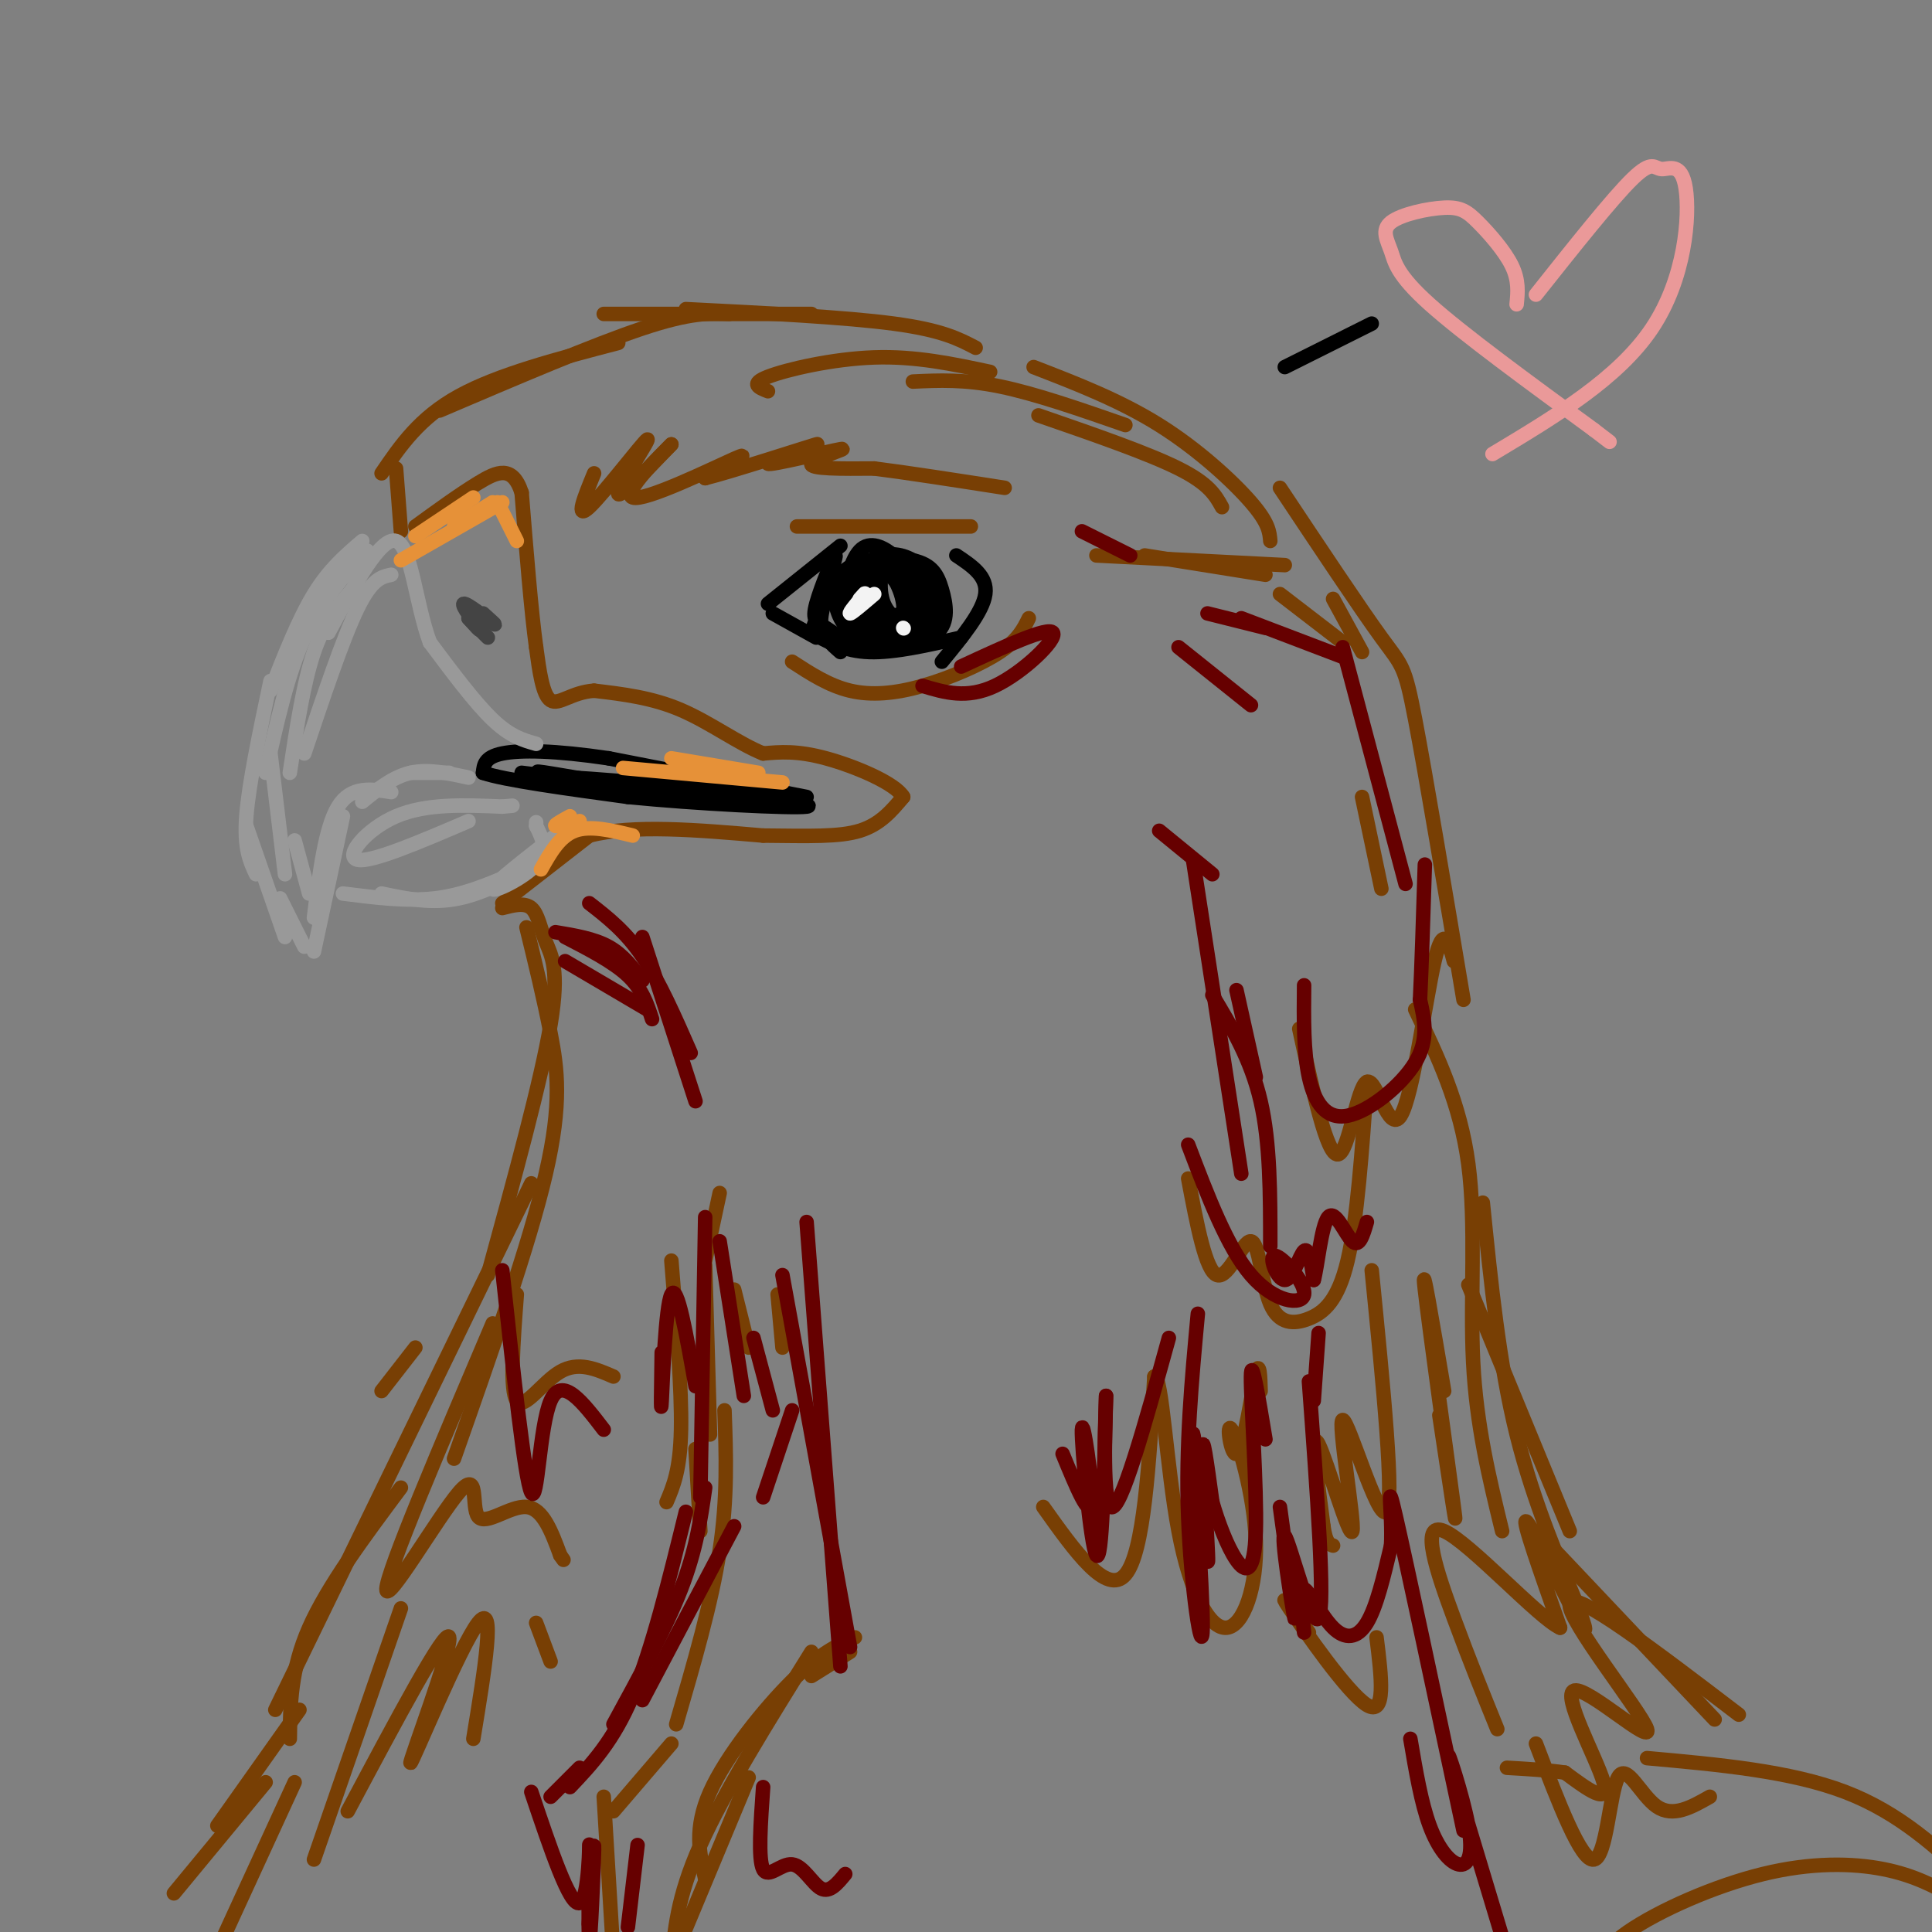 <svg viewBox='0 0 400 400' version='1.1' xmlns='http://www.w3.org/2000/svg' xmlns:xlink='http://www.w3.org/1999/xlink'><rect x="0" y="0" width="400" height="400" fill="#808080" stroke="none"/><g fill='none' stroke='#783f04' stroke-width='3' stroke-linecap='round' stroke-linejoin='round'><path d='M151,65c-4.000,-0.167 -8.000,-0.333 -18,3c-10.000,3.333 -26.000,10.167 -42,17'/><path d='M128,71c-12.417,3.250 -24.833,6.500 -33,11c-8.167,4.500 -12.083,10.250 -16,16'/><path d='M82,97c0.000,0.000 1.000,13.000 1,13'/><path d='M125,65c0.000,0.000 43.000,0.000 43,0'/><path d='M142,64c16.500,0.833 33.000,1.667 43,3c10.000,1.333 13.500,3.167 17,5'/><path d='M159,81c-1.911,-0.756 -3.822,-1.511 0,-3c3.822,-1.489 13.378,-3.711 22,-4c8.622,-0.289 16.311,1.356 24,3'/><path d='M189,79c5.333,-0.250 10.667,-0.500 18,1c7.333,1.500 16.667,4.750 26,8'/><path d='M215,86c11.333,3.917 22.667,7.833 29,11c6.333,3.167 7.667,5.583 9,8'/><path d='M214,76c8.956,3.467 17.911,6.933 26,12c8.089,5.067 15.311,11.733 19,16c3.689,4.267 3.844,6.133 4,8'/><path d='M104,188c2.304,-0.595 4.607,-1.190 6,0c1.393,1.190 1.875,4.167 3,7c1.125,2.833 2.893,5.524 1,17c-1.893,11.476 -7.446,31.738 -13,52'/><path d='M109,192c1.800,7.378 3.600,14.756 5,22c1.400,7.244 2.400,14.356 -1,29c-3.400,14.644 -11.200,36.822 -19,59'/><path d='M110,245c0.000,0.000 -53.000,109.000 -53,109'/><path d='M83,308c-7.583,10.167 -15.167,20.333 -19,29c-3.833,8.667 -3.917,15.833 -4,23'/><path d='M62,354c0.000,0.000 -17.000,24.000 -17,24'/><path d='M55,369c0.000,0.000 -19.000,23.000 -19,23'/><path d='M61,369c0.000,0.000 -17.000,37.000 -17,37'/><path d='M177,339c-3.622,1.644 -7.244,3.289 -13,9c-5.756,5.711 -13.644,15.489 -17,23c-3.356,7.511 -2.178,12.756 -1,18'/><path d='M168,342c-9.083,14.583 -18.167,29.167 -23,40c-4.833,10.833 -5.417,17.917 -6,25'/><path d='M140,404c0.000,0.000 15.000,-36.000 15,-36'/><path d='M168,347c0.000,0.000 8.000,-5.000 8,-5'/><path d='M144,300c0.000,0.000 1.000,17.000 1,17'/><path d='M139,261c1.083,13.333 2.167,26.667 2,35c-0.167,8.333 -1.583,11.667 -3,15'/><path d='M146,261c0.000,0.000 3.000,-14.000 3,-14'/><path d='M146,262c0.000,0.000 1.000,35.000 1,35'/><path d='M152,267c0.000,0.000 3.000,12.000 3,12'/><path d='M161,268c0.000,0.000 1.000,11.000 1,11'/><path d='M150,292c0.333,9.083 0.667,18.167 -1,29c-1.667,10.833 -5.333,23.417 -9,36'/><path d='M139,361c0.000,0.000 -12.000,14.000 -12,14'/><path d='M125,372c0.000,0.000 2.000,33.000 2,33'/><path d='M216,312c6.583,9.250 13.167,18.500 17,14c3.833,-4.500 4.917,-22.750 6,-41'/><path d='M239,285c1.573,-0.492 2.507,18.779 5,32c2.493,13.221 6.547,20.391 10,20c3.453,-0.391 6.307,-8.342 6,-18c-0.307,-9.658 -3.775,-21.023 -5,-23c-1.225,-1.977 -0.207,5.435 1,5c1.207,-0.435 2.604,-8.718 4,-17'/><path d='M260,284c0.833,-2.167 0.917,0.917 1,4'/><path d='M246,244c1.815,9.606 3.630,19.212 6,20c2.370,0.788 5.295,-7.242 7,-7c1.705,0.242 2.189,8.756 4,13c1.811,4.244 4.949,4.220 8,3c3.051,-1.220 6.015,-3.634 8,-12c1.985,-8.366 2.993,-22.683 4,-37'/><path d='M269,213c2.864,13.155 5.729,26.309 8,26c2.271,-0.309 3.949,-14.083 6,-15c2.051,-0.917 4.475,11.022 7,7c2.525,-4.022 5.150,-24.006 7,-32c1.850,-7.994 2.925,-3.997 4,0'/><path d='M282,165c0.000,0.000 4.000,19.000 4,19'/><path d='M265,101c8.311,12.489 16.622,24.978 21,31c4.378,6.022 4.822,5.578 7,17c2.178,11.422 6.089,34.711 10,58'/><path d='M293,209c4.667,9.733 9.333,19.467 11,32c1.667,12.533 0.333,27.867 1,41c0.667,13.133 3.333,24.067 6,35'/><path d='M298,293c2.022,13.489 4.044,26.978 3,19c-1.044,-7.978 -5.156,-37.422 -6,-45c-0.844,-7.578 1.578,6.711 4,21'/><path d='M284,263c2.405,24.152 4.810,48.303 3,50c-1.810,1.697 -7.836,-19.061 -9,-19c-1.164,0.061 2.533,20.939 2,23c-0.533,2.061 -5.295,-14.697 -7,-18c-1.705,-3.303 -0.352,6.848 1,17'/><path d='M274,316c0.500,3.500 1.250,3.750 2,4'/><path d='M304,266c0.000,0.000 21.000,51.000 21,51'/><path d='M307,249c1.691,16.715 3.381,33.429 7,48c3.619,14.571 9.166,26.998 12,34c2.834,7.002 2.955,8.577 0,3c-2.955,-5.577 -8.987,-18.308 -10,-19c-1.013,-0.692 2.994,10.654 7,22'/><path d='M323,337c-4.357,-1.917 -18.750,-17.708 -24,-20c-5.250,-2.292 -1.357,8.917 2,18c3.357,9.083 6.179,16.042 9,23'/><path d='M285,339c1.022,8.244 2.044,16.489 -2,14c-4.044,-2.489 -13.156,-15.711 -16,-20c-2.844,-4.289 0.578,0.356 4,5'/><path d='M320,319c0.000,0.000 35.000,37.000 35,37'/><path d='M360,355c-17.120,-13.062 -34.239,-26.124 -35,-23c-0.761,3.124 14.837,22.435 16,26c1.163,3.565 -12.110,-8.617 -15,-8c-2.890,0.617 4.603,14.033 6,19c1.397,4.967 -3.301,1.483 -8,-2'/><path d='M324,367c-3.333,-0.500 -7.667,-0.750 -12,-1'/><path d='M318,361c4.679,12.256 9.357,24.512 12,24c2.643,-0.512 3.250,-13.792 5,-17c1.750,-3.208 4.643,3.655 8,6c3.357,2.345 7.179,0.173 11,-2'/><path d='M341,364c14.833,1.333 29.667,2.667 41,7c11.333,4.333 19.167,11.667 27,19'/><path d='M405,393c-4.292,-2.363 -8.583,-4.726 -15,-6c-6.417,-1.274 -14.958,-1.458 -25,1c-10.042,2.458 -21.583,7.560 -28,12c-6.417,4.440 -7.708,8.220 -9,12'/><path d='M123,98c-2.024,4.929 -4.048,9.857 -1,7c3.048,-2.857 11.167,-13.500 12,-14c0.833,-0.500 -5.619,9.143 -6,11c-0.381,1.857 5.310,-4.071 11,-10'/><path d='M139,92c-1.429,1.464 -10.500,10.125 -8,11c2.500,0.875 16.571,-6.036 21,-8c4.429,-1.964 -0.786,1.018 -6,4'/><path d='M146,99c5.168,-1.270 21.089,-6.445 23,-7c1.911,-0.555 -10.189,3.511 -10,4c0.189,0.489 12.666,-2.599 15,-3c2.334,-0.401 -5.476,1.885 -6,3c-0.524,1.115 6.238,1.057 13,1'/><path d='M181,97c6.667,0.833 16.833,2.417 27,4'/><path d='M201,109c0.000,0.000 -36.000,0.000 -36,0'/><path d='M104,187c0.000,0.000 18.000,-14.000 18,-14'/><path d='M122,173c9.000,-2.333 22.500,-1.167 36,0'/><path d='M158,173c9.644,0.089 15.756,0.311 20,-1c4.244,-1.311 6.622,-4.156 9,-7'/><path d='M187,165c-1.578,-2.822 -10.022,-6.378 -16,-8c-5.978,-1.622 -9.489,-1.311 -13,-1'/><path d='M158,156c-5.000,-1.978 -11.000,-6.422 -17,-9c-6.000,-2.578 -12.000,-3.289 -18,-4'/><path d='M123,143c-4.667,0.311 -7.333,3.089 -9,2c-1.667,-1.089 -2.333,-6.044 -3,-11'/><path d='M111,134c-1.000,-7.167 -2.000,-19.583 -3,-32'/><path d='M108,102c-1.889,-5.822 -5.111,-4.378 -9,-2c-3.889,2.378 -8.444,5.689 -13,9'/><path d='M213,128c-1.101,2.232 -2.202,4.464 -6,7c-3.798,2.536 -10.292,5.375 -16,7c-5.708,1.625 -10.631,2.036 -15,1c-4.369,-1.036 -8.185,-3.518 -12,-6'/><path d='M227,115c0.000,0.000 39.000,2.000 39,2'/><path d='M237,115c0.000,0.000 25.000,4.000 25,4'/><path d='M265,123c0.000,0.000 13.000,10.000 13,10'/><path d='M282,135c0.000,0.000 -6.000,-11.000 -6,-11'/><path d='M79,288c0.000,0.000 7.000,-9.000 7,-9'/><path d='M102,274c-10.944,25.694 -21.888,51.388 -22,55c-0.112,3.612 10.609,-14.856 15,-20c4.391,-5.144 2.451,3.038 4,5c1.549,1.962 6.585,-2.297 10,-2c3.415,0.297 5.207,5.148 7,10'/><path d='M116,322c1.167,1.667 0.583,0.833 0,0'/><path d='M107,268c-0.756,9.978 -1.511,19.956 0,22c1.511,2.044 5.289,-3.844 9,-6c3.711,-2.156 7.356,-0.578 11,1'/><path d='M83,333c0.000,0.000 -18.000,52.000 -18,52'/><path d='M72,375c10.202,-19.161 20.405,-38.321 21,-36c0.595,2.321 -8.417,26.125 -8,26c0.417,-0.125 10.262,-24.179 14,-29c3.738,-4.821 1.369,9.589 -1,24'/><path d='M111,336c0.000,0.000 3.000,8.000 3,8'/></g>
<g fill='none' stroke='#000000' stroke-width='3' stroke-linecap='round' stroke-linejoin='round'><path d='M174,113c0.000,0.000 -15.000,12.000 -15,12'/><path d='M160,127c0.000,0.000 9.000,5.000 9,5'/><path d='M168,131c3.417,1.917 6.833,3.833 12,4c5.167,0.167 12.083,-1.417 19,-3'/><path d='M198,115c3.250,2.167 6.500,4.333 6,8c-0.500,3.667 -4.750,8.833 -9,14'/><path d='M173,119c-1.583,3.667 -3.167,7.333 -3,10c0.167,2.667 2.083,4.333 4,6'/><path d='M168,131c2.577,-7.780 5.155,-15.560 5,-16c-0.155,-0.440 -3.041,6.459 -4,10c-0.959,3.541 0.011,3.722 2,5c1.989,1.278 4.997,3.651 9,4c4.003,0.349 9.002,-1.325 14,-3'/><path d='M194,131c2.538,-2.145 1.883,-6.008 1,-9c-0.883,-2.992 -1.995,-5.113 -6,-6c-4.005,-0.887 -10.905,-0.542 -14,2c-3.095,2.542 -2.386,7.279 -1,10c1.386,2.721 3.450,3.425 6,4c2.550,0.575 5.586,1.021 7,-1c1.414,-2.021 1.207,-6.511 1,-11'/><path d='M188,120c-1.724,-2.850 -6.534,-4.473 -8,-2c-1.466,2.473 0.412,9.044 3,12c2.588,2.956 5.887,2.296 7,0c1.113,-2.296 0.038,-6.228 -1,-9c-1.038,-2.772 -2.041,-4.382 -4,-6c-1.959,-1.618 -4.874,-3.243 -7,-1c-2.126,2.243 -3.465,8.355 -3,12c0.465,3.645 2.732,4.822 5,6'/><path d='M180,132c1.427,1.186 2.494,1.152 4,0c1.506,-1.152 3.452,-3.423 3,-7c-0.452,-3.577 -3.300,-8.460 -6,-9c-2.700,-0.540 -5.251,3.262 -6,6c-0.749,2.738 0.305,4.413 3,6c2.695,1.587 7.032,3.085 10,3c2.968,-0.085 4.568,-1.754 5,-4c0.432,-2.246 -0.305,-5.070 -2,-7c-1.695,-1.930 -4.347,-2.965 -7,-4'/><path d='M184,116c-1.655,1.108 -2.294,5.877 -1,9c1.294,3.123 4.519,4.600 7,4c2.481,-0.600 4.216,-3.276 4,-6c-0.216,-2.724 -2.385,-5.495 -5,-7c-2.615,-1.505 -5.678,-1.745 -8,0c-2.322,1.745 -3.904,5.473 -4,8c-0.096,2.527 1.294,3.853 4,4c2.706,0.147 6.729,-0.883 9,-3c2.271,-2.117 2.792,-5.319 2,-7c-0.792,-1.681 -2.896,-1.840 -5,-2'/><path d='M187,116c-1.622,-0.089 -3.178,0.689 -3,2c0.178,1.311 2.089,3.156 4,5'/><path d='M167,165c0.000,0.000 -41.000,-8.000 -41,-8'/><path d='M126,157c-11.089,-1.644 -18.311,-1.756 -22,-1c-3.689,0.756 -3.844,2.378 -4,4'/><path d='M100,160c4.333,1.500 17.167,3.250 30,5'/><path d='M130,165c14.000,1.400 34.000,2.400 37,2c3.000,-0.400 -11.000,-2.200 -25,-4'/><path d='M142,163c-12.357,-1.333 -30.750,-2.667 -28,-2c2.750,0.667 26.643,3.333 33,4c6.357,0.667 -4.821,-0.667 -16,-2'/><path d='M131,163c-9.193,-1.014 -24.175,-2.550 -23,-2c1.175,0.550 18.509,3.187 20,3c1.491,-0.187 -12.860,-3.196 -16,-4c-3.140,-0.804 4.930,0.598 13,2'/><path d='M125,162c-0.667,0.000 -8.833,-1.000 -17,-2'/></g>
<g fill='none' stroke='#999999' stroke-width='3' stroke-linecap='round' stroke-linejoin='round'><path d='M75,112c-3.417,2.917 -6.833,5.833 -10,11c-3.167,5.167 -6.083,12.583 -9,20'/><path d='M76,114c-4.750,5.167 -9.500,10.333 -13,18c-3.500,7.667 -5.750,17.833 -8,28'/><path d='M56,141c-2.250,10.667 -4.500,21.333 -5,28c-0.500,6.667 0.750,9.333 2,12'/><path d='M51,171c0.000,0.000 8.000,23.000 8,23'/><path d='M58,186c0.000,0.000 5.000,10.000 5,10'/><path d='M65,197c0.000,0.000 6.000,-28.000 6,-28'/><path d='M65,190c1.167,-9.333 2.333,-18.667 5,-23c2.667,-4.333 6.833,-3.667 11,-3'/><path d='M75,166c3.167,-2.583 6.333,-5.167 10,-6c3.667,-0.833 7.833,0.083 12,1'/><path d='M85,160c0.000,0.000 8.000,0.000 8,0'/><path d='M71,185c6.583,0.833 13.167,1.667 19,1c5.833,-0.667 10.917,-2.833 16,-5'/><path d='M106,181c0.756,0.378 -5.356,3.822 -11,5c-5.644,1.178 -10.822,0.089 -16,-1'/><path d='M97,170c-10.111,4.333 -20.222,8.667 -23,8c-2.778,-0.667 1.778,-6.333 8,-9c6.222,-2.667 14.111,-2.333 22,-2'/><path d='M104,167c3.667,-0.333 1.833,-0.167 0,0'/><path d='M115,173c-6.489,5.022 -12.978,10.044 -13,11c-0.022,0.956 6.422,-2.156 9,-5c2.578,-2.844 1.289,-5.422 0,-8'/><path d='M111,171c0.000,-1.333 0.000,-0.667 0,0'/><path d='M111,154c-2.667,-0.750 -5.333,-1.500 -9,-5c-3.667,-3.500 -8.333,-9.750 -13,-16'/><path d='M89,133c-2.956,-8.000 -3.844,-20.000 -7,-21c-3.156,-1.000 -8.578,9.000 -14,19'/><path d='M81,119c-2.000,0.417 -4.000,0.833 -7,7c-3.000,6.167 -7.000,18.083 -11,30'/><path d='M73,122c-2.917,3.333 -5.833,6.667 -8,13c-2.167,6.333 -3.583,15.667 -5,25'/><path d='M56,156c0.000,0.000 3.000,25.000 3,25'/><path d='M61,174c0.000,0.000 3.000,11.000 3,11'/></g>
<g fill='none' stroke='#e69138' stroke-width='3' stroke-linecap='round' stroke-linejoin='round'><path d='M86,111c0.000,0.000 12.000,-8.000 12,-8'/><path d='M104,104c0.000,0.000 -21.000,12.000 -21,12'/><path d='M94,109c0.000,0.000 8.000,-5.000 8,-5'/><path d='M103,104c0.000,0.000 4.000,8.000 4,8'/><path d='M139,157c0.000,0.000 18.000,3.000 18,3'/><path d='M162,162c0.000,0.000 -33.000,-3.000 -33,-3'/><path d='M131,173c-4.417,-1.083 -8.833,-2.167 -12,-1c-3.167,1.167 -5.083,4.583 -7,8'/><path d='M118,169c-1.667,0.917 -3.333,1.833 -3,2c0.333,0.167 2.667,-0.417 5,-1'/></g>
<g fill='none' stroke='#444444' stroke-width='3' stroke-linecap='round' stroke-linejoin='round'><path d='M100,127c1.625,1.458 3.250,2.917 2,2c-1.250,-0.917 -5.375,-4.208 -6,-4c-0.625,0.208 2.250,3.917 3,5c0.750,1.083 -0.625,-0.458 -2,-2'/><path d='M97,128c0.333,0.333 2.167,2.167 4,4'/></g>
<g fill='none' stroke='#ea9999' stroke-width='3' stroke-linecap='round' stroke-linejoin='round'><path d='M314,63c0.246,-2.468 0.493,-4.935 -1,-8c-1.493,-3.065 -4.725,-6.726 -7,-9c-2.275,-2.274 -3.593,-3.159 -7,-3c-3.407,0.159 -8.903,1.362 -11,3c-2.097,1.638 -0.795,3.710 0,6c0.795,2.290 1.084,4.797 8,11c6.916,6.203 20.458,16.101 34,26'/><path d='M330,89c5.667,4.333 2.833,2.167 0,0'/><path d='M318,61c7.928,-9.986 15.856,-19.971 20,-24c4.144,-4.029 4.502,-2.100 6,-2c1.498,0.100 4.134,-1.627 5,4c0.866,5.627 -0.038,18.608 -7,29c-6.962,10.392 -19.981,18.196 -33,26'/></g>
<g fill='none' stroke='#000000' stroke-width='3' stroke-linecap='round' stroke-linejoin='round'><path d='M284,67c0.000,0.000 -18.000,9.000 -18,9'/></g>
<g fill='none' stroke='#f3f3f3' stroke-width='3' stroke-linecap='round' stroke-linejoin='round'><path d='M181,123c-2.333,2.000 -4.667,4.000 -5,4c-0.333,0.000 1.333,-2.000 3,-4'/><path d='M179,123c0.333,-0.500 -0.333,0.250 -1,1'/><path d='M187,130c0.000,0.000 0.100,0.100 0.1,0.1'/></g>
<g fill='none' stroke='#660000' stroke-width='3' stroke-linecap='round' stroke-linejoin='round'><path d='M104,263c2.333,21.667 4.667,43.333 6,46c1.333,2.667 1.667,-13.667 4,-19c2.333,-5.333 6.667,0.333 11,6'/><path d='M137,280c-0.111,7.089 -0.222,14.178 0,10c0.222,-4.178 0.778,-19.622 2,-22c1.222,-2.378 3.111,8.311 5,19'/><path d='M146,252c0.000,0.000 -1.000,58.000 -1,58'/><path d='M149,257c0.000,0.000 5.000,32.000 5,32'/><path d='M156,277c0.000,0.000 4.000,15.000 4,15'/><path d='M164,292c0.000,0.000 -6.000,18.000 -6,18'/><path d='M152,316c0.000,0.000 -19.000,36.000 -19,36'/><path d='M146,308c-0.917,6.417 -1.833,12.833 -5,21c-3.167,8.167 -8.583,18.083 -14,28'/><path d='M142,313c-3.500,14.250 -7.000,28.500 -11,38c-4.000,9.500 -8.500,14.250 -13,19'/><path d='M120,366c0.000,0.000 -6.000,6.000 -6,6'/><path d='M110,371c3.990,11.860 7.981,23.719 10,23c2.019,-0.719 2.067,-14.018 2,-12c-0.067,2.018 -0.249,19.351 0,20c0.249,0.649 0.928,-15.386 1,-19c0.072,-3.614 -0.464,5.193 -1,14'/><path d='M122,397c-0.167,2.333 -0.083,1.167 0,0'/><path d='M132,382c0.000,0.000 -2.000,17.000 -2,17'/><path d='M158,370c-0.530,7.464 -1.060,14.929 0,17c1.060,2.071 3.708,-1.250 6,-1c2.292,0.250 4.226,4.071 6,5c1.774,0.929 3.387,-1.036 5,-3'/><path d='M220,301c2.839,6.893 5.679,13.786 6,10c0.321,-3.786 -1.875,-18.250 -2,-15c-0.125,3.250 1.821,24.214 3,26c1.179,1.786 1.589,-15.607 2,-33'/><path d='M229,289c0.000,1.533 -1.000,21.867 1,23c2.000,1.133 7.000,-16.933 12,-35'/><path d='M248,272c-1.273,13.671 -2.546,27.341 -2,42c0.546,14.659 2.912,30.306 3,23c0.088,-7.306 -2.100,-37.567 -2,-40c0.100,-2.433 2.488,22.960 3,26c0.512,3.040 -0.854,-16.274 -1,-22c-0.146,-5.726 0.927,2.137 2,10'/><path d='M251,311c1.174,4.077 3.108,9.268 5,12c1.892,2.732 3.740,3.005 4,-6c0.260,-9.005 -1.069,-27.287 -1,-32c0.069,-4.713 1.534,4.144 3,13'/><path d='M265,312c1.714,12.440 3.429,24.881 3,23c-0.429,-1.881 -3.000,-18.083 -2,-17c1.000,1.083 5.571,19.452 7,17c1.429,-2.452 -0.286,-25.726 -2,-49'/><path d='M273,276c0.000,0.000 -1.000,14.000 -1,14'/><path d='M270,338c-0.500,-4.643 -1.000,-9.286 0,-9c1.000,0.286 3.500,5.500 6,8c2.500,2.500 5.000,2.286 7,-1c2.000,-3.286 3.500,-9.643 5,-16'/><path d='M288,320c0.378,-6.711 -1.178,-15.489 1,-6c2.178,9.489 8.089,37.244 14,65'/><path d='M292,360c1.121,6.630 2.242,13.260 4,18c1.758,4.740 4.152,7.590 6,8c1.848,0.410 3.152,-1.620 2,-8c-1.152,-6.380 -4.758,-17.108 -4,-14c0.758,3.108 5.879,20.054 11,37'/><path d='M167,253c0.000,0.000 7.000,92.000 7,92'/><path d='M162,264c0.000,0.000 14.000,77.000 14,77'/><path d='M122,187c3.750,2.917 7.500,5.833 11,11c3.500,5.167 6.750,12.583 10,20'/><path d='M115,193c4.000,0.667 8.000,1.333 11,3c3.000,1.667 5.000,4.333 7,7'/><path d='M117,194c5.000,2.583 10.000,5.167 13,8c3.000,2.833 4.000,5.917 5,9'/><path d='M117,199c0.000,0.000 17.000,10.000 17,10'/><path d='M133,194c0.000,0.000 11.000,34.000 11,34'/><path d='M199,138c9.022,-4.178 18.044,-8.356 19,-7c0.956,1.356 -6.156,8.244 -12,11c-5.844,2.756 -10.422,1.378 -15,0'/><path d='M224,110c0.000,0.000 10.000,5.000 10,5'/><path d='M250,127c0.000,0.000 12.000,3.000 12,3'/><path d='M257,128c0.000,0.000 21.000,8.000 21,8'/><path d='M244,134c0.000,0.000 15.000,12.000 15,12'/><path d='M240,172c0.000,0.000 11.000,9.000 11,9'/><path d='M256,205c0.000,0.000 4.000,18.000 4,18'/><path d='M251,206c4.000,6.667 8.000,13.333 10,22c2.000,8.667 2.000,19.333 2,30'/><path d='M247,178c0.000,0.000 10.000,65.000 10,65'/><path d='M246,237c4.058,10.660 8.116,21.320 13,27c4.884,5.680 10.593,6.381 11,4c0.407,-2.381 -4.489,-7.844 -6,-8c-1.511,-0.156 0.362,4.997 2,5c1.638,0.003 3.039,-5.142 4,-6c0.961,-0.858 1.480,2.571 2,6'/><path d='M272,265c0.726,-2.357 1.542,-11.250 3,-13c1.458,-1.750 3.560,3.643 5,5c1.440,1.357 2.220,-1.321 3,-4'/><path d='M270,204c-0.071,6.875 -0.143,13.750 1,19c1.143,5.250 3.500,8.875 8,8c4.500,-0.875 11.143,-6.250 14,-11c2.857,-4.750 1.929,-8.875 1,-13'/><path d='M294,207c0.333,-6.833 0.667,-17.417 1,-28'/><path d='M278,134c0.000,0.000 13.000,49.000 13,49'/></g>
</svg>